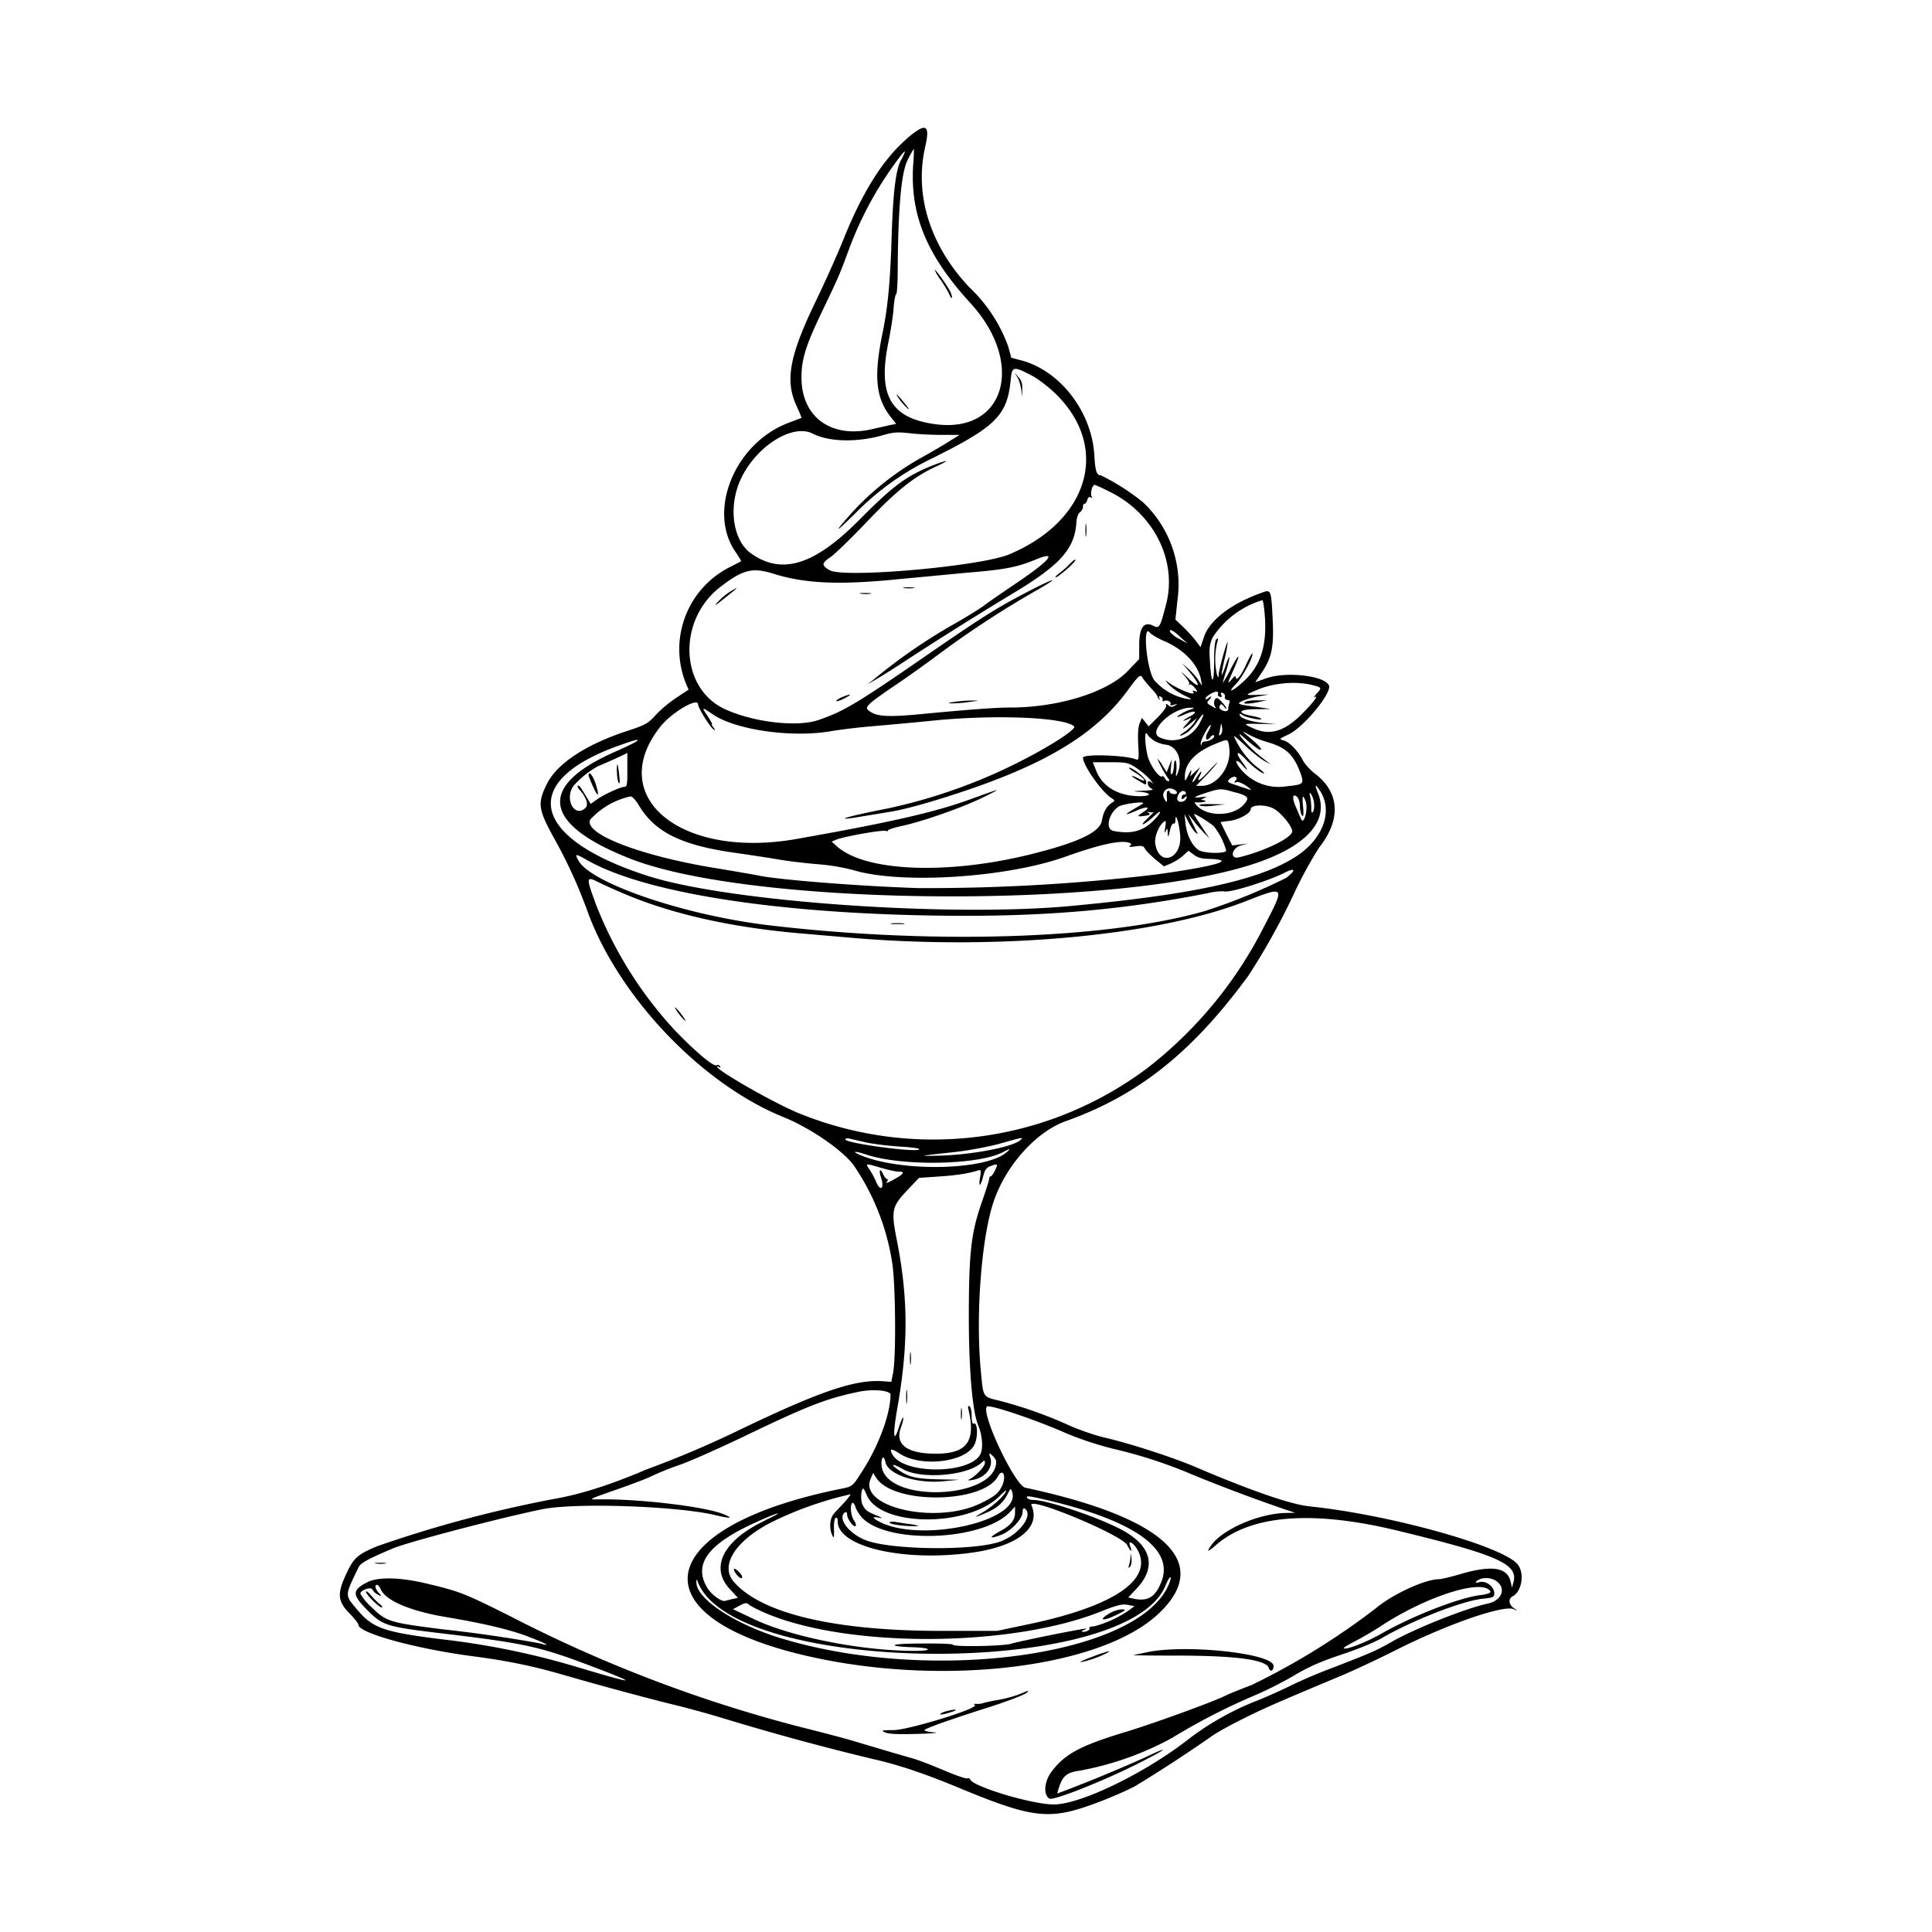 <svg xmlns="http://www.w3.org/2000/svg" id="svg" width="1024" height="1024" version="1.1">
  <path fill-rule="evenodd" d="M480.6 73.6q-18.4 15.7-33.2 52.4c-3.6 9-10.4 24.1-15 33.6-14 29-16.5 42.2-10.1 55.8 1.5 3.3 2.6 6 2.5 6.1l-6.3 2.4c-28.6 10.4-43.7 46.2-28.9 68.3 2 2.8 3.3 5.2 3.2 5.3L386 301a48.7 48.7 0 0 0-21 64.5l-6.5 4.3a68 68 0 0 0-11 9.2c-3.9 4.4-5.3 5.2-15 8.4-22 7.2-37.3 17.3-42.7 28.2-5 10.3-4.6 13.3 4 28.9a259 259 0 0 1 17.9 39.4c16.7 45 60.5 90.8 103.6 108.2 14.5 5.9 32 18 37.5 26a125 125 0 0 1 20 50.7c1.8 9.6 2.3 50.5.5 59.1l-.9 4.5-4.2-.3c-14.6-1.1-32.8 5-74.2 24.8a547 547 0 0 1-51.5 22c-19 8.1-34.6 13.1-49 15.6a657 657 0 0 0-93.5 25c-10.3 4.3-12.4 6.1-16.1 13.9-5.4 11.3-5.1 15.2 1.6 22 2.5 2.6 4.5 5.2 4.5 5.8 0 4.4 31 12.8 61 16.7 17 2.2 30.9 5 46.5 9.5a1821 1821 0 0 0 57.4 15.6c7.4 1.7 20.5 5.3 29 7.9a1370 1370 0 0 0 79.1 21.5c13 2.9 27.3 7.7 46 15.5 38.2 15.8 47.2 16.9 71 8.1 8-2.9 17.8-7.2 21.8-9.4a779 779 0 0 0 41.2-26.9c2-1.4 9.1-5.4 16-8.8 11.2-5.6 19-9 53-23.2a584 584 0 0 0 28-13.2c27.2-13.7 57-24 62.3-21.6q3.3 1.6 0-.6c-2.8-2-3-5-.4-6.3 4.7-2.6 6.2-12 2.6-16.7-7.3-9.6-67.7-26.5-110.5-30.9-9.8-1-31-8.3-60-20.7-11.8-5.1-35-12.6-48.3-15.7-4.9-1.1-13.4-4-19-6.5a229 229 0 0 0-37-13.1c-9-2.2-8.5-1.4-9.9-16.5-2.7-29.3.4-69.8 6.8-88.9s22.4-37 38.1-42.7c38.6-13.7 67.2-36.5 97-77.2a363 363 0 0 0 25-45.3 228 228 0 0 1 12.4-22.5c11.8-14.8 11-29.3-2.1-39.2-2.5-1.9-5.3-5-6.4-7-2.5-5-7.3-10-10.4-10.7-2.4-.6-2.2-.8 2.5-3 8-3.6 23.2-22 21.7-26-2-5.3-23-7.7-33.5-3.8l-5.6 2 3.4-5c5.5-8.2 6.6-13.9 5.8-29.3-.8-15-.8-15-6.1-13-15.8 5.6-27.4 14.5-30.3 23.4l-1.8 5.3-2.6-3.5a79 79 0 0 0-6.7-7.3l-4-3.8 1-9.7a60 60 0 0 0-18.2-52.5 118 118 0 0 0-22.4-14.3c-2.2 0-2.9-2.2-3.4-11-1.5-22.7-17.9-44-38-49.7l-6-1.6-1.6-5.9a81 81 0 0 0-20.6-31.4c-20.8-22-29.3-49-23.4-74.6 2.7-11.9.4-12.9-9.8-4.2m3.4 13.9c-1.7 26.5 7.2 48 30.3 73.2 29.3 32 18.4 69.4-18.8 64.2-23.7-3.3-30.5-15.5-24.5-44 1-5.2 2.3-12.9 2.6-17.2s1-7.7 1.4-7.7.8-5.7.8-12.7c.2-32.8 1.9-51.7 5.2-58.3 1.7-3.4 3.2-6 3.4-5.9 0 .2 0 4-.4 8.4m-6.4-2.7c-3 5.8-4.3 17.7-5.1 43.2-.7 22-2 35.1-4.6 48-4.9 23.3-3.8 35 4.2 45.1l2.9 3.7-2.8.5-9.7 2.2c-22 5.2-37.8-6.4-37.7-27.5 0-9.6 2.5-17.4 11.3-35.6 8.2-17.1 9.1-19.2 13.4-30.9A189 189 0 0 1 474 87.1q8.9-12.3 3.6-2.3m21 63.5c1.8 2.8 3.9 6.2 4.4 7.4 1.3 3.2 2.2 2.9 1-.4-1-2.6-7.8-12.3-8.6-12.3a26 26 0 0 0 3.1 5.3m48.8 51c3.2 1.7 9 6.2 12.8 10 28.4 28.4 16.8 67-25.4 84.6-15.3 6.3-87.6 12.7-95 8.3-4.4-2.5-4.3-3.7.6-7 2.5-1.8 11.4-10.4 19.8-19.3 15.7-16.4 24.7-23.5 36.6-28.9q9.9-4.7-.6-1c-15.3 5.9-22.1 10.8-41.1 30-23.7 23.7-40.8 28.9-57.1 17.2-9.6-7-12-25-5.2-39.4 8.1-17.3 27.3-29.4 38-24 8.8 4.5 23.9 4.8 37.8.7 4.8-1.4 7.3-1.6 13.5-.9 4.1.5 11.8.9 17 .9h9.6l-6.6 4.1c-3.6 2.3-10.5 6.2-15.3 8.9a148 148 0 0 0-34.7 27.7q-15.6 17.5 1 1.2a144 144 0 0 1 39.3-28.6c35.7-17.6 41.5-23.4 43.4-42.5.7-7.3 1.3-7.4 11.6-2m-8 .8c.9 1.4 1.7 4.4 2 6.5l.4 3.9.1-4.1c.2-3-.4-4.8-2-6.5l-2-2.4zm-62.5 11.7c1.1 1.5 3 3.6 4.3 4.7s.5-.1-1.6-2.7c-4.3-5.3-5.7-6.4-2.7-2m112.5 49.4c22.7 11.8 34.6 36.3 28.8 58.9-3.3 12.8-3.6 13.2-7 11.5q-7.3-3.6-7.3 10.5v7.2l-6 6.3C587 366.9 561 375 535.5 375c-7.3 0-21.2 1-47.5 3.5-16.5 1.6-22.8 1.3-26.6-1.2-3.8-2.4-3.3-3 16.6-16.5a662 662 0 0 0 19.5-14 515 515 0 0 1 53.3-34.7c12.5-7.3 7.3-5.5-8.9 3-14.6 7.7-22.8 13-48.4 30.6-39 27-46 31.2-59.6 35.9-11.3 3.9-34.1 1.3-49.4-5.6-24.4-11-25.7-47.7-2.2-65.3 11.8-9 16.7-10 27.7-6.6 16.6 5.2 34.4 6 65 3l38-3.6c19.5-1.6 26-2.8 36.1-7 12.3-5 7 1-12.1 13.7-7.4 5-14.4 9.9-15.5 10.8s-7.6 5-14.5 9a293 293 0 0 0-44.7 30.8c-6.7 4.6 5.2-2.4 15.7-9.3a1943 1943 0 0 1 60.9-38.2c23.5-14.4 30.6-22.6 31.6-36.2.1-2.7 1-5 1.9-5.6.9-.7 1.6-2 1.6-2.9q0-1.5.9-1.6c.5 0 1.1-1 1.4-2.1q.6-2 1.8-1.3t.5-.4c-.9-1.5.3-6.2 1.6-6.2.5 0 4.7 2 9.1 4.2m-14 19.8c0 3 .2 4.3.4 2.8.2-1.6.2-4 0-5.6s-.4-.2-.4 2.8m-8.3 17.9a47 47 0 0 1-5.5 4.9q-2.6 2-2 2.2c1.4 0 11.2-8.6 10.5-9.3-.3-.3-1.6.7-3 2.2m-87.7 12.8c1.5.2 3.7.2 5 0s0-.4-2.8-.4-3.8.2-2.2.4m-92.8 2.2a34 34 0 0 0-6 5.1c-2.3 2.5-1.6 2.2 3-1.5 8.2-6.5 8.8-7.2 3-3.6m69.8.8c1.5.2 3.7.2 5 0s0-.4-2.8-.4-3.8.2-2.2.4m214 10.8c1.4 16.4-2 27.2-11 35.5-6.3 5.8-9.4 6.8-4 1.3 3.4-3.6 9.4-14.9 8.4-15.9-.2-.2-1.5 2.2-3 5.3-2.5 6-5.7 9.9-5.7 7.2q-.1-1.3-2 1c-2.6 3-2.5 2.5.4-4 4.3-9.6 3.8-10.6-.8-1.9a73 73 0 0 1-4.5 8c0-.3.8-3.4 2-6.9 1-3.5 1.7-6.6 1.5-6.8s-1.2 1.9-2.1 4.7c-2.5 7.4-2.6 5.7-.4-3.9a58 58 0 0 0 1.6-8.8c-.5-.4-4.7 14.8-4.8 17.3q.1 2.7-.9-.1a38 38 0 0 1 0-16.4c.8-2.8.7-3.2-.3-2.2q-1.2 1.2-1.2 12c0 12.6-1.5 12.3-2.2-.3-.5-6.8-.2-9 1.4-12.7a48 48 0 0 1 26.4-19.8c.3 0 .9 3.3 1.2 7.4M617.6 340c10.2 4.6 17.3 12.2 18.9 20l.6 3.5-1.9-3c-1-1.6-3.5-4.4-5.3-6l-3.4-3 2.6 3c7.6 8.8 7.7 11.7.2 4.5q-4.9-4.7-2-1.4c2 2.2 3.4 4.4 3 4.9q-.6.7.2.3c.5-.3 1.8.5 2.8 1.8 1.6 2.2 1.6 2.3 0 1.7q-1.7-.7-.8.6c1.4 2.4-9.6-2.2-14-5.8q-1.6-1.1 1 1.7c1.6 1.8 5.2 4.3 8 5.7 4.7 2.3 4.8 2.4 1.5 1.9a30 30 0 0 1-17.3-10c-4.1-5.9-6.2-30.6-2.2-25 .6.8 4.3 3 8 4.6m8-2.4 4 3.5-4.5-2.5a15 15 0 0 1-4.8-3.6c-.7-2 1.5-1 5.4 2.6m-19.9 21.8c.4.8 2.4 3.1 4.3 5.3 2 2 3.5 4.1 3.5 4.5q0 .6 1 1.5.7.7 0-.6-.7-1.4.6-.9 1.3.6 1.1 1.7t.7.7c1.4-.9 4.2.4 3.5 1.6q-.6 1 1.7.4 3-1 .6.4c-1.4.9-2.2.8-3.3-.1q-1.8-1.6-1.3.2c.2.7-1.9 3.5-4.5 6.1l-4.8 4.8-1.8-2.3-1.8-2.2-1.2 3c-.8 1.9-1 6.1-.7 11.3.4 7.4.3 8.3-1.2 7.7-5.6-2.3-28.1-3-28.1-.9 0 4 9.7 17.8 14.8 21.2 2.3 1.5 2.3 1.5.2 2.9q-3.9 2.7-5 9.3c-1 6-12.2 11.4-36.9 17.6-44.6 11.2-88.4 9.5-103.5-4l-2.8-2.5 2.3-1c3.9-1.7 24.8-5.4 26.5-4.7q1.3.4 1-.2c-.2-.4 3.2-1.5 7.7-2.5 11.4-2.5 32.4-9.9 43.2-15.3 10.1-5 10.1-5-8.5 1.7-18.1 6.5-41.7 11.9-91 20.6-61.5 10.8-101.6-22.6-71.8-59.8 6-7.4 19.8-15.5 19.8-11.5 0 1.8 6.4 12.1 8.2 13.2q1.4 1 0-1c-.8-.8-1.1-1.6-.8-1.6s-.7-2-2.5-4.7c-3.2-4.7-3-4.7 3-.6 12.1 8.2 41.6 12.4 62.2 8.9 4.6-.8 14.3-2 21.4-2.6s22.7-2 34.5-3.2c32.4-3.1 68.2-1.6 73.3 3.2 1.4 1.3-11.2 9.6-26.5 17.5a288 288 0 0 1-72.3 26c-15.4 3-24.6 5.3-22.4 5.4.9 0 3.8-.3 6.5-.8l15.8-2.6c7-1 18.4-4 32.7-8.6 49.4-15.7 76.9-32 94.4-55.7 6.3-8.6 6.9-9 8.2-6.8m89.9 3.7c5 1.3 5.2 1.4 2.1 4.7q-1.8 2.2-.8 1.7c2.8-1.6-2.8 5.2-8.7 10.7-8.5 7.8-15.7 9.6-24 5.8-5.6-2.5-5.5-2.5 4-2.3l8.3.1-7.5-.7c-7.2-.8-12-2.6-12-4.5q.1-.6 1.4.3c1.5 1.3 10.8 3.2 10.1 2.1-.3-.4-2.2-1-4.2-1.4-8.8-1.5-8.3-3.6.8-3.7l8.4-.1-6.5-1c-11.6-1.5-12-1.7-8-3.5 2-.8 5.8-1.9 8.5-2.3l5-.9-5.8.2c-7 .2-7 .2-1-2.4 9.1-4 21-5 29.9-2.8m-50 4.9q-.5.7.9 1.3 1.5.6.8-1t.8-1q1.3.5 1.1 2-.2 1.6 1.4 1.7t1 1.6c-.3.9-.6 2.2-.6 3 0 1.6-1.8 1.8-3.9.5q-1.2-.9-.6-2.1.7-1.6 2.2.5 1.2 1.6 1.3 1c0-1-4-5.5-5-5.5-1.5 0-2 3.3-.9 4.7q1.3 1.5-1.8-.4c-2.6-1.4-2.8-1.9-1.7-3 1.9-2 1.8-2.9-.1-1.3q-1.5 1.2-1.5.2c0-1.3 5.2-4.2 6.3-3.5q.6.4.2 1.3m-199.4 1.6c-1.8.8-3.1 1.7-2.8 2s2.2-.4 4.4-1.5c4.4-2.3 3.4-2.6-1.6-.5M506 372q-5.8.8-1 .8c2 0 6-.3 9-.8 5.4-.7 5.4-.7 1-.7-2.5 0-6.5.3-9 .7m154 0c-2 1.2 1.7 1.3 7.5 0l4-.8h-5c-2.7-.1-5.7.3-6.5.8m-29.5 4.2c-3 1-7.5 3.8-6.3 3.8.3 0 2.2-.7 4.3-1.6 5.2-2.2 6.8-1.1 2 1.4-2.2 1.2-3.6 2.1-3.2 2.2.5 0 1.8-.5 3-1.1q2.4-1.4-1.3 2.7-5 5.5 3-1l2.4-2.1-1.5 2.5c-.9 1.4-3 3.5-4.9 4.8-3.8 2.5-3.1 3 1 .6 1.4-.9 4-3.6 5.6-6 3.5-5.2 4.3-5 1.5.4-4.2 8.3-13.4 11.8-21.5 8-6.6-3 6.6-15.7 16.4-15.7q3.6-.2-.5 1.1m16.4 13.2q-1.3 1.3-.5-1.4l.7-4q.2-1.1.6 1.4c.3 1.6 0 3.4-.8 4m-6.6-1.6c-2 3.4-1 5.8 1.2 2.9q1.3-1.6 2-.8c.6 1.1-2.5 3.1-5 3.1q-1.3.1-1.6 1.3 0 1.3-.5 0c-.5-1.2 4.5-10.7 5.3-10 .2.2-.4 1.8-1.4 3.5m31.7 5.6c9.5 2.8 13.4 6.4 17 15.6 2.4 6.6 2.3 6.8-7.5 7.8a26 26 0 0 1-25-10.6c-2.4-3.5-1-4 2-.6 3.2 3.7 3.2 2.8 0-1.6-4-5.3-3-6.7 1.4-1.9 3.3 3.7 10.1 8.9 10.1 7.6 0-.2-2-1.9-4.6-3.8a44 44 0 0 1-11.4-15.7c0-.4 2.9 2 6.3 5.3 3.5 3.3 8 6.8 9.8 7.8l3.4 1.8-3-2.3a70 70 0 0 1-12.8-12.2c-1.6-2.4-.8-1.9 3.7 2.1 3.3 2.9 6.3 5 6.8 4.7.8-.5-1.6-3-9.1-9.2-.9-.7.4-.2 2.9 1.2s7 3.2 10 4m-60.4-.9c1.5 1 4.3 2 6.3 2.2 6.3.8 9.3 8.8 6 15.8q-1 2.4-.4-2c.2-2.2 0-4.6-.3-5.2q-.7-1-1 2.3c0 2-.5 4-1 4.6q-1 1-.6-3.3l.4-4.4-1.3 3.4-1.3 3.4-2.3-3.6a15 15 0 0 0-2.7-3.7 59 59 0 0 0 5.9 10.8q1 1.2-.2 1.2-1-.1-1.7-1.5t-1.4-1c-1.7 1-6.8-6.4-7.9-11.5-1.4-6.5-1.5-13.2 0-10.9.4 1 2 2.4 3.5 3.4m-274.2.4c-.5.5-5.6 3-11.3 5.5-41.7 18.3-38.7 38.5 8.4 56.9 64.8 25.1 256 26.7 329.6 2.7 28.2-9.2 40.6-22.8 34.4-37.7q-2.9-7.4 1.5-.6c6.5 10.9 1 25.2-13.3 34.4-19 12.3-54.3 20-118.2 26-64.8 6.2-182.3-2.1-225-15.8-61.8-19.8-69-49.7-16.4-68.8 10-3.6 12-4 10.3-2.6m314 2.7c1.8 9.6-5.6 20.6-14.1 20.9H634l4.8-5c2.7-2.7 5.4-5.9 6.2-7s-1 .6-4 3.8c-5.2 5.7-7.2 6.8-5 2.8 1.7-3.3.4-2.5-1.9 1.1-2.7 4.3-2.7 2.3 0-2.2l2.1-3.5-2.7 2.5-2.7 2.5.6-2.5q.3-2-1.4 1.5c-1.9 3.9-2 3.9-2 1.2q0-10.6 15.6-17.2c7.5-3 7-3.1 7.9 1m-319 12.5c.1 7-.2 9-1.3 9-2.2 0-11.4 4.2-14.9 6.8l-3.2 2.3-1.5-2.5-3.2-5.2c-.8-1.4-1.8-2.3-2.1-2s0 1.4 1 2.3c3.7 4.3 4.8 8 2.8 9.7-5.6 5-10.9-4.7-6.3-11.7a51 51 0 0 1 13.3-10.7c.5 0 15.4-6.7 15.4-7zm269.6-1.1a43 43 0 0 1 7.4 6.2q2.5 3 1.5 2.1-3-2.5-2.6.5c.2.9 1.1 2 2.2 2.4q1.7.7-4.6 1c-5.8.2-6 .3-1.7.6 6.2.5 6.1 2.3-.1 2.3-11.1 0-19.6-4.8-23-13l-2-5h9.2c8.4 0 9.6.2 13.7 2.9M327 409c0 2.4.4 5 .9 5.9q.9 1.5.3-4-1.2-10.4-1.3-2m275.4 1c5.2 3.4 5.7 5.2.7 2.5-4.2-2.1-4-1.2.5 1.4 4.2 2.5 4 2.5 4 .5 0-1.7-7-7.4-9-7.4-.6 0 1 1.4 3.8 3M312 411c0 .5 1.1 3.3 2.5 6.3 2.8 6 3.3 4.6 1-2.5-1.5-4.1-3.5-6.4-3.5-3.8m342.9 2.7q-1.5 1.7.4.8c.9-.3 3.2.6 5.4 2.1 2 1.5 2.9 2.4 1.8 2l-7.2-2.4c-4.8-1.6-5.1-1.8-3.6-3.3 2-2 5-1.3 3.2.8m-31.1 6.2q.1 1-1.7 1-2-.4-2.1-1 0-.7-.9-.8c-.5 0-.8 1.4-.7 3q.6 5.2-1.4 1a3.5 3.5 0 0 1 4.3-5c1.2.3 2.3 1.2 2.5 1.8m31.2.1c6.8 2 7.4 2.9 4.2 6.5-5.9 6.5-19.9 6.5-25.2.1q-1.2-1.5-.4-1.4c2.3.4 6.9-.3 4.9-.9l-2-.5 2-.9q2.3-.9-1.9-.4-7.5 1 3-2.4c7.3-2.3 7.5-2.3 15.4 0m-26.5 0q.4 1-.8 1-1.2.1-1.4 1.5-.2 1.8 1.5.2 1.8-1.6 1 .3c-.7 2.3-4.8 2.6-4.8.3 0-3.2 3.2-5.5 4.5-3.3m67.9 5c.3 2 .1 4.2-.4 5q-1 1.8-1-2c0-2-.3-4.6-.6-6q-.7-2.5.3-1.5a11 11 0 0 1 1.7 4.5m-7.4 2.2c0 1.8.5 4 1 4.8.8 1.1 1 0 .7-4.2q-1-9.3 1.3-3.2c1.5 3.8-.9 13-2.4 9.4l-2.9-6.7c-2-4.6-1.6-7.3.9-4.9.8.8 1.4 3 1.4 4.8m-350.6-.8C346.9 441 361 448 389.5 452c7.7 1.1 18.3 2.7 23.5 3.6s14.7 2 21 2.5a109 109 0 0 1 18 3c25 7.7 81.1 4.2 112.6-7q27.3-9.8 33.9-7.4 2 .7.3 1.6-1.2.9 2.9.3c3.5-.5 4.3-.3 5.2 1.3.5 1 3 3.5 5.5 5.6l4.5 3.7 3.8-1.6c2-.9 5-2.8 6.5-4.2l2.7-2.5 2.7 2q2.7 2.2 7.3 2.3c16.3.4 5.8 3.7-27.1 8.3a1022 1022 0 0 1-126.3 7.2c-31-1-73.7-4.4-84.2-6.6-2.6-.5-13.3-2.4-23.8-4.1-39.8-6.6-69.6-18.2-65.6-25.7a41 41 0 0 1 21.3-12.2c.9 0 2.8 2 4.2 4.4m267.6-.7-4.5 2.7q-8.6 5.1-.2 1.6c6-2.8 9.3-2.7 5 .1-4 2.5-3.9 2.8.6 2.2q3.5-.5 2-1.5-1.6-1.1.2-.5 1.6.4 2.6-.1L608 434c-5 4.8-1.3 3.2 4.1-1.8 4.2-4 3.3-1.1-1 3-5.6 5.5-11.8 7-21 5.2-4.4-.9-2.6-9.3 2.8-12.9 2-1.3 13-2.9 13-1.8m30 1.2c.8.5 4.2.6 7.5.1l6-.7-7.5-.1c-4.7-.1-7 .2-6 .7m39 1.6c3.9 2 10 9.4 10 12.1 0 3.4-14.5 10.5-28.2 13.8-5 1.2-4-4.9 1-6.3l3.7-1-4.1.5-4.2.5-3.1-6-3.1-6.4 3.7-.5c5.3-.3 12.3-4 12.3-6.3 0-2.4 7.6-2.7 12-.4m-31.6 9.4a36 36 0 0 1 6.6 12.9c0 1.8-12 1.6-14.7-.3-3.4-2.4-6-7.6-6.8-13.5l-.6-5.5 2.1 4.2c1.2 2.3 2.9 4.8 3.7 5.5q2 1.8.5-.7l-2.7-5.5-1.6-3.5 2.8 3.5c1.5 2 4 4.8 5.6 6.5l2.9 3-2.1-3.2-4.1-6.3c-1.1-1.6-2-3.2-2-3.5 0-.6 7.7 4 10.4 6.4m-17.8 4.4c1.3 13-11.2 17.6-13.2 4.8-.5-3.3 1.7-9.1 4.3-11.3 1.4-1.2 1.5-.9 1 2.7q-.7 4.1.3 2 1-2.8 1 1c.2 2.7.3 2.5 1.2-1.3.5-2.3 1.3-4 1.9-3.7q.9.4 1-1.7c0-4.6 1.8.7 2.5 7.5M311.4 456c31.7 18 106.5 29.2 198.6 29.4 47.4.1 87-3.5 130.2-12a33 33 0 0 1 8.6-1c2 1.2 23-5.3 32-9.8 5.8-3 6.3-1.4.9 2.7a308 308 0 0 1-43.2 17.6c-51.5 14.8-143.4 17.9-231 7.5-44-5.2-93.8-22-100.8-34.1-2.3-4-1.8-4 4.7-.3m19.6 17.8c26 11 58.4 18.1 95.5 21.1l25.5 2.2c77.7 6.6 161.2-1.1 207.9-19.3 21.6-8.4 21.4-8.6 9.8 13.8a221 221 0 0 1-61.7 74.6A189 189 0 0 1 423.3 590c-13.3-5.5-43.3-22.6-43.3-24.7q0-.3 1.2.3 1 .6.4-.5-.8-1-1.7-.5c-1.6 1-11-6.9-22.1-18.4a211 211 0 0 1-41.8-66.5c-5.4-14.6-5.4-15.4.8-12.3 2.6 1.3 9 4.2 14.2 6.4m141.8 16h6c1.5-.3 0-.5-3.3-.5s-4.5.2-2.7.4m-114.9 44.8a30 30 0 0 0 3.7 5q2.2 2.5 1.5 1a30 30 0 0 0-3.7-5q-2.2-2.5-1.5-1m101.1 71c3.6.8 11.6 1.8 17.8 2.2 6.8.4 11 1 10.4 1.5-1.8 1.8-39.2-3.3-39.2-5.3q.2-.8 2.3-.4zm81.6-1c-4.8 3.6-25.4 7.5-42.1 8-12.7.3-12.6.3 8.5-2 7.4-.9 18-2.9 23.5-4.5 11.6-3.3 12.7-3.5 10-1.5m-7.2 6.4c-11.4 9.5-55.9 10.3-77.1 1.4-5.3-2.2-3.3-2.4 3.1-.3 19.1 6.3 59.6 5.5 72.4-1.4q5.7-3 1.6.3M467 619c3.6 1 7.8 2 9.3 2q5.6-.2-3 4.4c-2.5 1.4-4 2-3.3 1.1q1-1.4.3-1.5c-.5 0-1.5-1.2-2.2-2.6-1.7-3.8-2.5-2.2-1 2.1 1.7 5.5-.5 7.2-2.7 2a38 38 0 0 0-3.6-6.7c-2.3-3.3-2.1-3.3 6.2-.8m60.3 1.5c-.9 1.9-2 3.2-2.3 3q-.5-.2-.7 1.3c-.1 1-2 6.9-4.2 13.2-5.4 15.7-6.6 26.3-6.6 60 0 28.1 1.9 50.2 5 57.5 2.2 5.5 2.7 12.1 1.1 15.3-5.4 10.4-39.6 10.8-46.3.6q-3.4-5.5 3.5-1c11 7.3 34.2 4.8 39.4-4.2 2.4-4 2-13.1-.3-11.6-.5.3-.9-1.5-.9-4s-.5-4.8-1.1-5.2q-1.2-.8-.6 1.7c4 16.9-.8 23.4-17.3 23.4-15 0-21.7-4.8-18.6-13.5 1-2.8 1.6-5.3 1.3-5.6s-1.4 2.3-2.5 5.8c-2.7 8.2-3 3-.7-10.2 6-34 5.9-58.8-.1-89.4-3.2-16.1-2.8-18 5.7-27l6-6.3 10.2-.7c9.1-.6 15.5-1.5 21-3.2 1.7-.5 1.8-.2 1.2 3.5-1 5.5.2 5.2 1.6-.4.8-3.3 1.7-4.6 3.8-5.4 4-1.5 4.2-1.3 2.4 2.4m-45 99.5c0 3 .2 4.3.4 2.8.2-1.6.2-4 0-5.5-.2-1.6-.4-.3-.4 2.7m-2 20.5c0 3.3.2 4.5.4 2.7s.2-4.5 0-6-.4 0-.4 3.3m-8.3-1.2c-.1 10.3-6.3 27-15 40.5-5.1 8-5.1 8-10.8 9.2-98 19.6-110.4 65.8-23.4 87.5 72 18 159 8.5 190.8-20.8 29.5-27.2 4.5-51.2-70.2-67.2-5.5-1.2-23.7-39.6-20.3-43 1.3-1.3 27.2 7.5 42.8 14.5a178 178 0 0 0 24.6 8 252 252 0 0 1 42.5 14 921 921 0 0 0 48 18l5.5 1.8-5 .1c-14.3.3-33.4 8.6-39.5 17.1q-4.1 5.7 2.4 0c18.2-16 50.7-18.7 95.6-7.9 53.7 13 64.7 17.8 62.2 27.4l-.8 3-.7-3c-1.6-7.7-9.6-9-25.6-4.5-5.7 1.7-11.2 3-12.3 3-7.5 0-25 8.1-33.8 15.6a382 382 0 0 1-65.4 40.4c-6 2.3-12.2 4.8-13.8 5.6-6 3.1-38.1 14.8-53.3 19.4-23.8 7.2-32 11.6-39 20.8-4 5.2-4.7 12.4-1.3 14.5 2 1.3 30.4-10 49-19.6 14.2-7.2 15-8.6 1.4-2.1a789 789 0 0 1-46.2 19c-.1 0 .4-1.9 1.2-4.1 1.8-5.3 4.3-7.2 10.6-8a163 163 0 0 0 48.9-17.3 336 336 0 0 1 41.8-21.7 202 202 0 0 0 22.4-11.1c8.3-5 14.6-7.7 25.6-11.4 8-2.6 17.5-6.5 21-8.5 16.4-9.6 43.5-20.2 54.4-21.2 5-.5 5.7-.8 5.7-2.8 0-3.5-4.2-6.7-7.6-6q-3 .8-1.9-.3c2.3-2.4 7.9-2.4 11 .1 5 4 2.2 10.2-5.2 11.7-11.2 2.4-38 13-50.3 20-9 5.1-11.2 6-31.8 14-7.3 2.7-16.8 6.8-21 8.9a357 357 0 0 1-17.7 8 150 150 0 0 0-36.4 20c-23.3 18.5-58.2 35.5-72.6 35.5-11.5 0-43-9.5-44.3-13.3q-.5-1-1.5-.5c-.7.2-6.2-1.6-12.2-4.2-10.3-4.3-15-6-18.5-6.9l-10-2.9-18.5-5.5c-5.5-1.7-18.6-5.1-29-7.7a735 735 0 0 1-154.5-59c-24-12-26.4-12.9-43.5-17-14.4-3.5-26.3-3.7-32-.7-8.2 4.3-8 6.6 1.1 15.6 7.6 7.4 9.6 8 40.9 11.7 40.2 4.8 49.5 6.8 73.5 15.8 29.5 11.1 28.8 11.6-3 2.1a409 409 0 0 0-72.5-15c-32-4-37.2-6-45.8-16.5-6-7.1-6-6.6 1.5-22 1-2 5.6-4.5 18.3-9.8 8.5-3.5 56.2-16 79-20.7 17.5-3.5 71-1.7 91.4 3.1q12.8 3 4.7-.4c-9.8-4.1-45.4-8.3-66.6-7.9-5.4.1-5.1 0 9.5-5.1 8.3-2.9 16.8-6.1 19-7.3a164 164 0 0 1 14.5-5.8c5.8-2 21-8.8 34-15 34-16.4 44-20.3 61.5-23.9 7.4-1.5 16.5-.6 16.5 1.6m37.3 10.3q0 4.4.4 2.2a18 18 0 0 0 0-5c-.2-1.2-.4 0-.4 2.8m18.7 25.2c0 19.9-58 22.3-60.7 2.5-.6-4.6 1.2-6.6 2-2.2 1.4 6.5 16.3 11.5 30.7 10.1l8.5-.8-10-.2c-12-.2-16.4-1-21.7-4.6-5.5-3.6-4.2-4.2 1.8-.8 9.7 5.5 34 3.5 41.6-3.4 1.7-1.5 1.8-1.5 1.8.1 0 1.8-4 6.1-7.5 8.3q-2.9 1.4.9.7c6.6-1 11-6.4 9.6-11.5-1-3-.9-3.1 1-1.4 1.1 1 2 2.4 2 3.2m3.4 12.2c-1.8 4.3-4 6.2-11.9 10-23.4 11.3-64.4 2-58.1-13l1.4-3.2 1.7 2.7c9.4 14.2 56.8 13.5 64.5-1 2.4-4.3 4.4-.4 2.4 4.5m-72 5.5c7.1 17 53.8 17.3 70.6.4 2.3-2.4 3.8-3.4 3.2-2.3-1.6 3-7.2 8-12.2 11q-8.3 4.7 2.2.1c5.6-2.5 8.6-5.2 11-10 1.5-2.9 1.6-3 2.3-.7 4.8 15.3-48.2 27.1-70.3 15.7q-6-3.2-.4-2.2 3.3.7-.8-1c-5.6-2.3-6.4-3-7.8-5.8-1.2-2.3-.9-8.6.4-8.6.2 0 1 1.5 1.8 3.4m-11.4 3.4-5.6 6c-2.5 2.4-3.1 7.7-1.4 11.7 1 2.4 1.2 1.5 1-4.1 0-2.3.3-4.5 1-4.9q1-.5 1 1.9c0 13.4 34.5 21.5 70.7 16.6 24.5-3.3 37.2-13.3 32-25.1-2.4-5.3 48 15.6 50.8 21.1 1.9 3.7 2.8 4 1.5.5-1.5-4 2.3-1.5 4.4 2.9 7.2 15.2-13.5 29-57.4 38.3l-17.5 3.7h-29c-57.1.1-96.4-9.2-110.8-26.3-7.4-8.9 2-22.6 22.1-32.2a187 187 0 0 1 40-13.9c.2 0-1 1.7-2.8 3.8m108.3-.4c45.7 11 66.4 26 59.1 43.4-3.2 7.8-7 10-14.3 8.6l-3.1-.7 4.4-4.7c10.9-11.6 7.9-22.9-8.3-31.4-12.8-6.7-39.3-15.6-46.5-15.6-1.4 0-2.8-.5-3.1-1-.9-1.4.3-1.3 11.8 1.4m-99.5 8.9c13.5 14.4 64.2 12.5 78.6-3l2.6-2.8v3c0 4.2-2.2 7-8 10.1-6 3.3-5.8 4.3.4 2 5.4-2 11.6-8.6 11.6-12.2q0-2.2 1-1.9c5.1 3.2-2.5 13.7-12.7 17.5-13.7 5.1-58.7 4.6-71.8-.8-9-3.6-14.9-12-10.5-14.7q1-.3 1 1.3c0 2.3 3.5 7 4.5 6 .4-.4 0-1.7-.9-3-1.6-2.3-2.2-7.9-.9-9.2q.8-.4 1.7 2c.4 1.6 2 4.1 3.4 5.7m-51.3 1.6c-21.9 10.4-29.3 24.5-19 36l4.6 5-2.8.6-4 1c-1.8.6-7.2-3.3-9.3-6.7-8-13 .5-24 28-36 11-4.9 12.8-4.8 2.5 0m66 1.1c-.5 1 8 2.1 13.5 2q4.1 0-2-1c-3-.3-6.7-1-8.2-1.2-1.5-.3-3-.2-3.3.2m127.7 18.3a26 26 0 0 1-.8 4.5q-.8 2 .5.7c.7-.7 1-2.6.8-4.5q-.4-4.1-.5-.7m-400 3.5c1.6.2 3.8.2 5 0s0-.4-2.7-.4-3.8.2-2.2.4m189.7 3c0 1.8 3.6 5.7 4.3 4.6.4-.6-.5-2-1.8-3.3s-2.5-1.9-2.5-1.3m230.5 8c-15.5 37.7-125 53-205.3 28.7-25-7.6-45.5-21.2-45.1-30q0-2 .6-.4c17.7 49.9 227.6 52 248 2.5 1-2.5 2.1-4.5 2.6-4.5s0 1.7-.8 3.8m-417.7 2.6c2.7 6 15.8 11.5 34.2 14.6 20.7 3.5 34.3 6.7 44.4 10.6 9.4 3.6 12.3 5.3 5.7 3.4a745 745 0 0 0-52.1-7.5c-27.4-3.5-29.3-4-36.9-11.5a29 29 0 0 1-6.1-7.3c0-1.9 5.7-3.9 6.4-2.2a6 6 0 0 0 2.8 2.6q3.2 2 .6-.8c-1.9-2-2.4-4.3-1-4.3q1 .1 2 2.4m587 0q3.6 2-3.8 3c-11 1.2-35.5 10.7-52 20-8.6 5-19.7 9.3-20.8 8.2-.2-.3 2.3-1.8 5.6-3.5a182 182 0 0 0 14.5-8.5c22-14.4 49.5-23.8 56.5-19.3M194 843.7c0 1.5 7 8.3 8.4 8.3.6 0 0-1-1.4-2a41 41 0 0 1-4.7-4.8q-2.1-2.4-2.3-1.5M405.8 855c43.5 18.5 129.2 18.2 177-.6 9-3.6 12-4.4 14.9-3.8l3.6.7-2.4 1.8a59 59 0 0 1-19 8.9q-2.7 0-2.5.9c.6 1-1.7 2.2-3.7 2q-1-.1.8-1 2.8-1.1-.5-.5c-7.8 1.2-35 6.8-38 7.8-3.9 1.3-31 1.8-31 .5 0-.4-7.5-.7-16.7-.6-16.9 0-19.3 1.5-3.7 2 9.5.4 9.7 1.9.1 1.9-28.3 0-65.9-7.5-85.7-17.1l-10.5-5 3.5-1.9c3-1.6 3.7-1.6 5-.5.9.8 4.8 2.8 8.8 4.5m181.8.4c-5.8 3.5-2.9 4 4 .6 5.3-2.6 5.6-2.9 2.9-3-1.6 0-4.7 1-6.9 2.4m21.5 20.1-8.3 1.7c-.5.2 9.6.3 22.4.3 32 0 48 2.2 49.3 6.6.8 2.3 2.5 1.5 2.5-1.1 0-6.5-44.5-11.5-66-7.5m-30 2.6c-8 3-8.5 3.8-.8 1.5 4.6-1.4 11.3-4.6 9.3-4.4a90 90 0 0 0-8.5 2.9m-39 20a69 69 0 0 1-11 2.9c-3.6.6-7.2 1.4-8 1.7s-2.4.5-3.5.4q-2-.2-.8.6c2.4 1.7-35.3 13.3-43.2 13.3-6.4 0-6.7.2-4.2 1.3 2 .8 7.2 1 17 .7 7.8-.2 11.8-.6 9-.8-3-.2-5.3-.7-5.3-1.2 0-.8 14.8-6 32.5-11.6 11.6-3.7 21.4-7.4 22-8.5q.6-.8.3-.8zm-38.9 9q-2.9 1-2.8 1.5c.3.3 2.7-.1 5.3-1 5.3-1.6 3-2-2.5-.5"/>
</svg>
